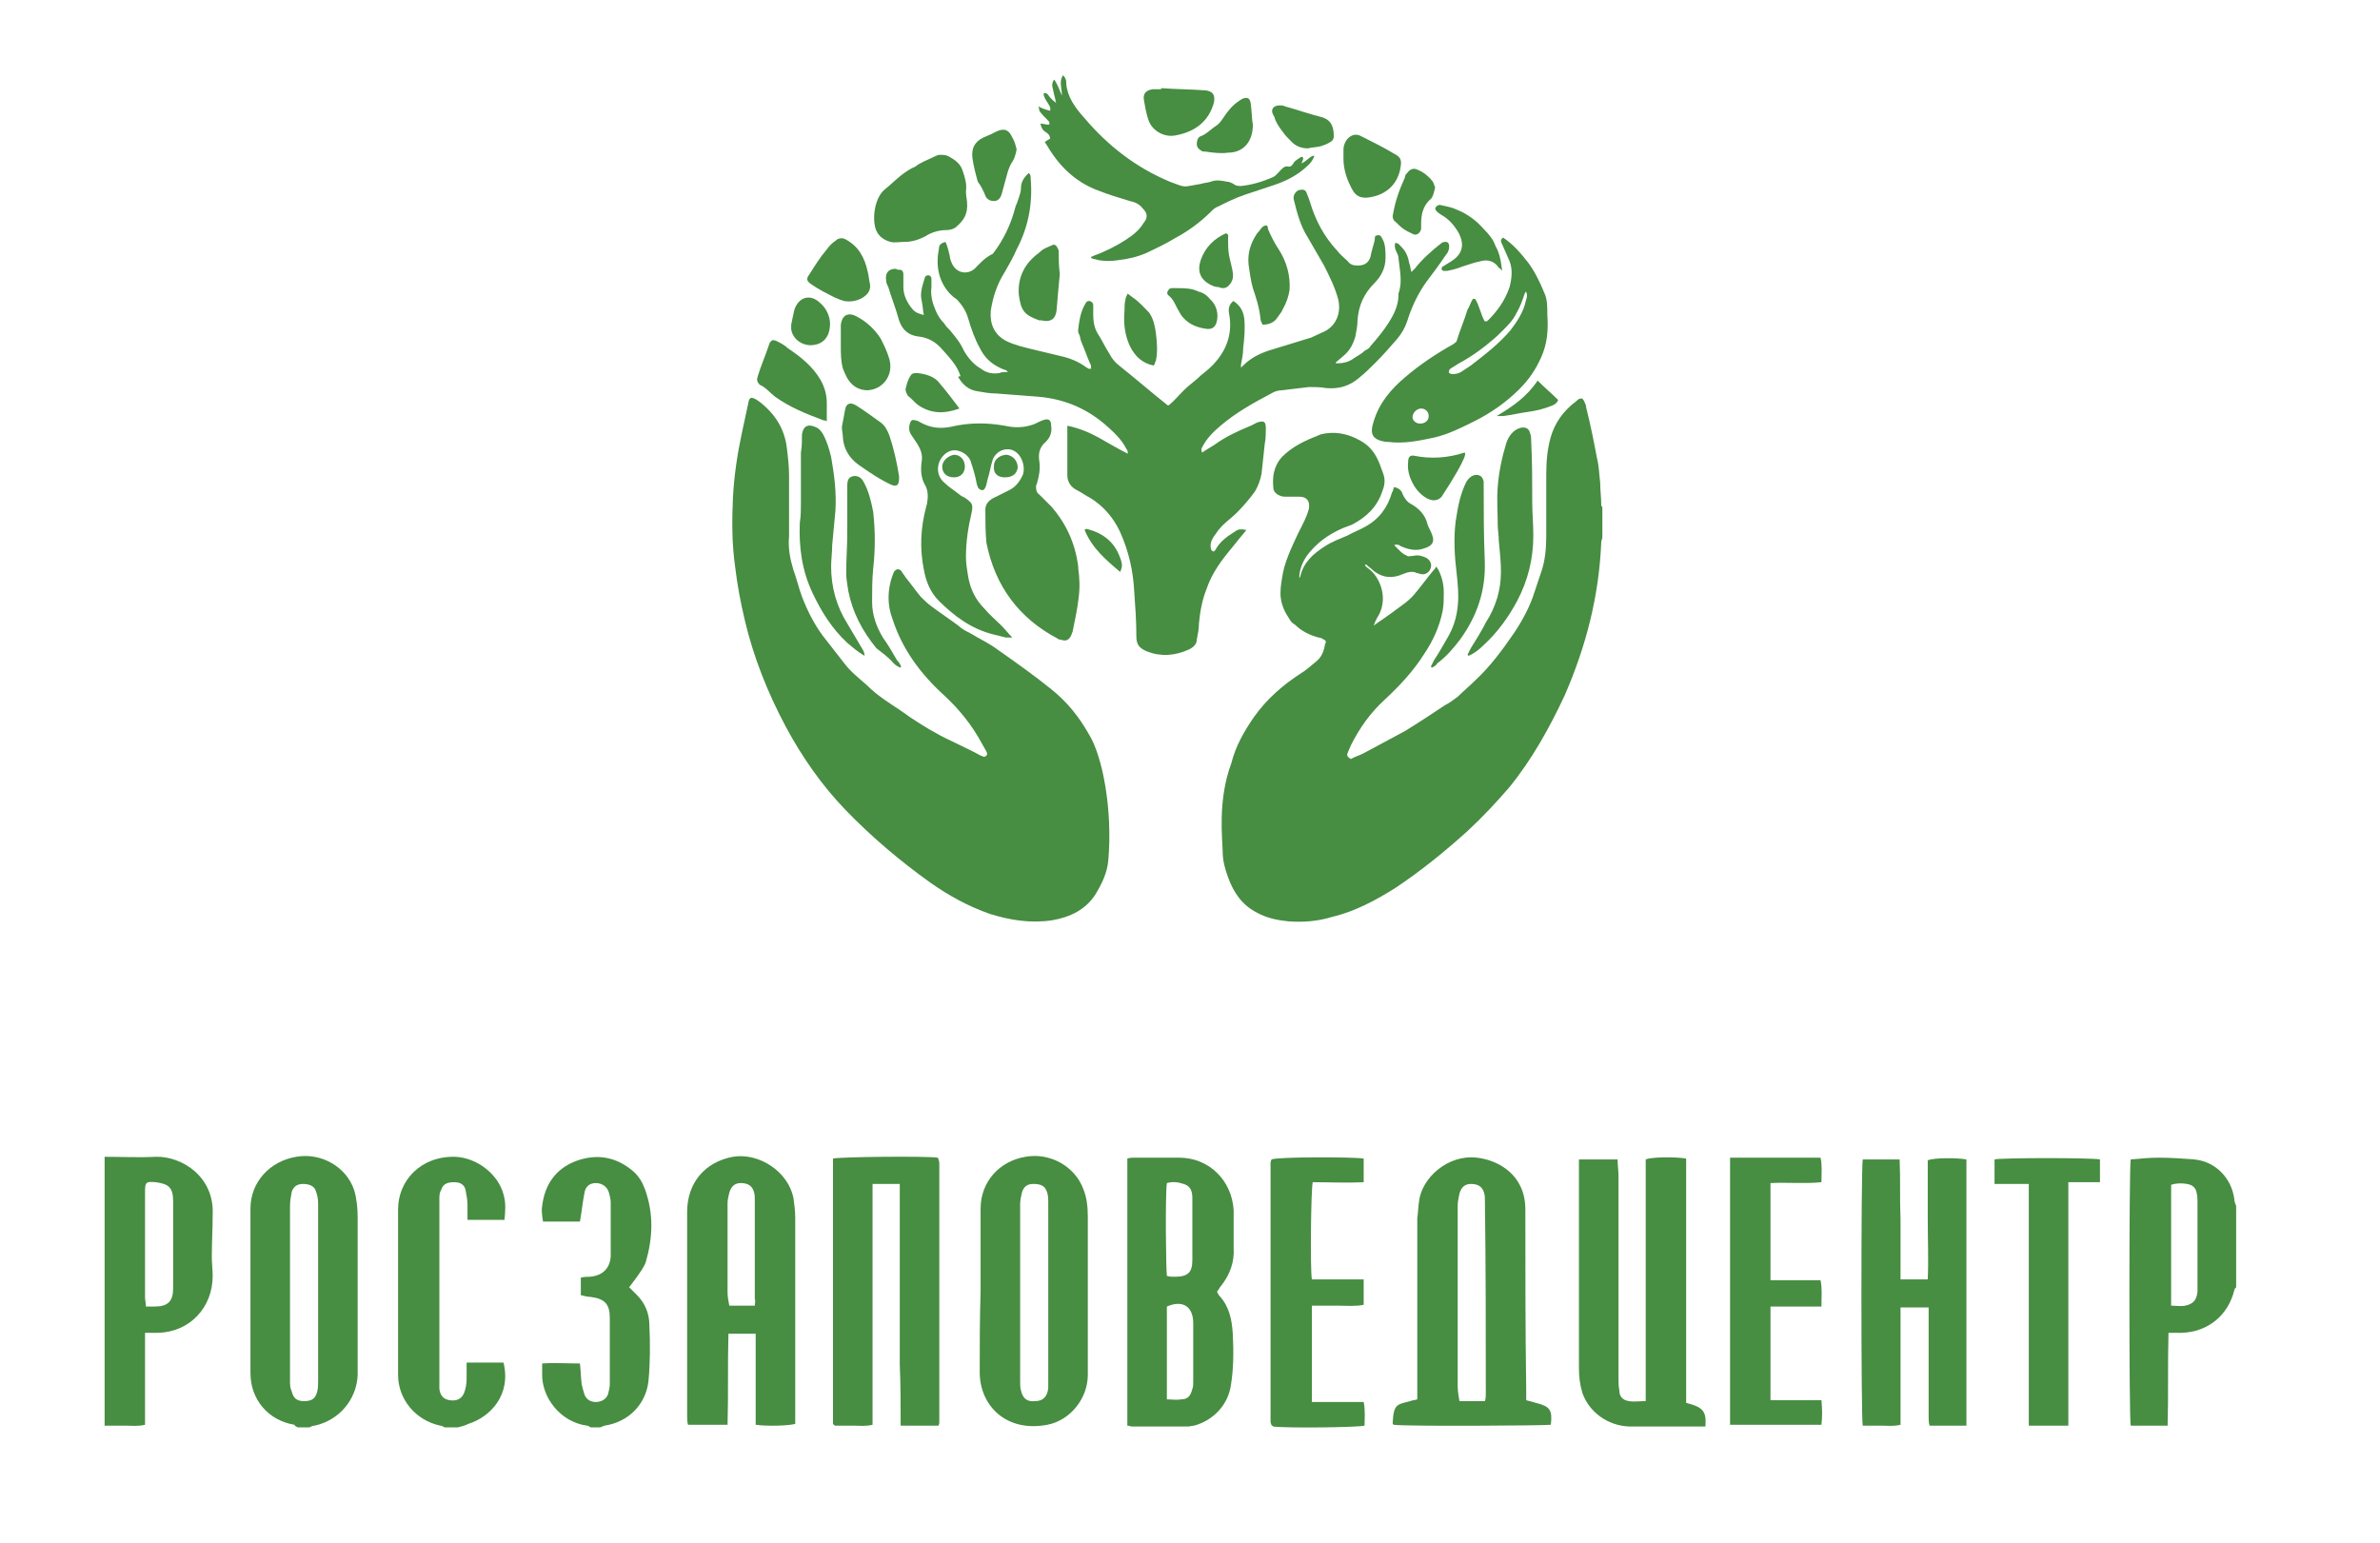 <?xml version="1.0" encoding="UTF-8"?> <svg xmlns="http://www.w3.org/2000/svg" width="182" height="118" viewBox="0 0 182 118" fill="none"> <path d="M100.674 50.567C100.262 50.896 99.932 51.224 99.519 51.471C98.117 52.376 96.88 53.444 95.89 54.842C95.148 55.911 94.488 57.062 94.158 58.378C93.085 61.256 93.498 64.298 93.498 65.12C93.498 65.778 93.663 66.436 93.91 67.093C94.323 68.245 94.983 69.231 96.137 69.807C96.88 70.218 97.705 70.382 98.529 70.465C99.602 70.547 100.757 70.465 101.829 70.136C103.561 69.725 105.128 68.902 106.696 67.916C108.675 66.6 110.49 65.12 112.222 63.558C113.377 62.489 114.449 61.338 115.439 60.187C117.171 58.049 118.491 55.664 119.646 53.198C121.296 49.416 122.285 45.551 122.45 41.44C122.45 41.358 122.533 41.193 122.533 41.111V38.809C122.533 38.727 122.45 38.727 122.45 38.645C122.45 38.069 122.368 37.493 122.368 36.918C122.285 36.26 122.285 35.684 122.12 35.027C121.873 33.711 121.626 32.478 121.296 31.162C121.296 30.998 121.213 30.833 121.131 30.669C121.048 30.505 120.966 30.422 120.801 30.505C120.718 30.505 120.636 30.587 120.553 30.669C119.563 31.409 118.904 32.313 118.574 33.465C118.326 34.369 118.244 35.273 118.244 36.26C118.244 37.822 118.244 39.385 118.244 40.947C118.244 41.933 118.161 42.92 117.831 43.825C117.666 44.318 117.501 44.811 117.336 45.304C117.006 46.373 116.429 47.442 115.769 48.429C114.862 49.745 113.954 50.978 112.8 52.047C112.387 52.458 111.892 52.869 111.48 53.28C111.15 53.527 110.82 53.773 110.49 53.938C109.5 54.596 108.51 55.253 107.438 55.911C106.366 56.487 105.293 57.062 104.221 57.638C103.891 57.802 103.561 57.885 103.314 58.049C102.984 57.885 102.984 57.72 103.066 57.556C103.149 57.391 103.231 57.145 103.314 56.98C103.974 55.664 104.798 54.513 105.871 53.527C107.026 52.458 108.098 51.307 108.923 49.991C109.583 49.005 110.078 47.936 110.325 46.702C110.407 46.209 110.407 45.798 110.407 45.304C110.407 44.647 110.243 44.071 109.995 43.578C109.913 43.496 109.913 43.413 109.83 43.331C109.748 43.496 109.665 43.578 109.583 43.66C109.17 44.153 108.758 44.729 108.345 45.222C108.098 45.551 107.768 45.88 107.438 46.127C106.778 46.62 106.118 47.113 105.376 47.607C105.293 47.689 105.128 47.771 105.046 47.853C105.128 47.607 105.211 47.442 105.293 47.278C105.953 46.291 105.871 45.058 105.211 44.071C105.046 43.825 104.798 43.578 104.551 43.413C104.469 43.331 104.469 43.331 104.386 43.249C104.386 43.249 104.386 43.167 104.469 43.167C104.633 43.331 104.881 43.496 105.046 43.66C105.788 44.236 106.531 44.236 107.273 43.907C107.685 43.742 108.015 43.66 108.345 43.825C108.428 43.825 108.593 43.907 108.675 43.907C109.005 43.989 109.335 43.742 109.418 43.413C109.5 43.084 109.335 42.838 109.088 42.673C108.758 42.509 108.428 42.427 108.098 42.509C107.933 42.509 107.685 42.591 107.603 42.509C107.191 42.344 106.943 42.016 106.613 41.687C106.861 41.605 107.026 41.687 107.108 41.769C107.685 42.016 108.263 42.18 108.923 41.933C109.5 41.769 109.748 41.44 109.5 40.864C109.418 40.618 109.253 40.371 109.17 40.124C109.005 39.385 108.51 38.891 107.933 38.562C107.603 38.398 107.438 38.151 107.273 37.822C107.191 37.493 106.943 37.329 106.613 37.247C106.531 37.411 106.531 37.576 106.448 37.658C106.118 38.809 105.458 39.713 104.386 40.289C103.974 40.536 103.479 40.7 103.066 40.947C102.489 41.193 101.829 41.44 101.334 41.769C100.427 42.344 99.684 43.002 99.437 44.071C99.437 44.153 99.354 44.153 99.354 44.236C99.354 43.578 99.602 43.002 99.932 42.509C100.674 41.522 101.582 40.864 102.736 40.371C102.984 40.289 103.149 40.207 103.396 40.124C104.469 39.549 105.293 38.809 105.706 37.576C105.871 37.164 105.953 36.753 105.788 36.26C105.623 35.849 105.541 35.52 105.376 35.191C105.046 34.451 104.551 33.958 103.891 33.629C102.984 33.136 101.994 32.971 101.004 33.218C99.767 33.711 98.859 34.122 98.035 34.944C97.375 35.684 97.292 36.507 97.375 37.329C97.375 37.576 97.622 37.822 97.87 37.904C98.035 37.987 98.2 37.987 98.365 37.987C98.695 37.987 99.024 37.987 99.354 37.987C99.932 37.987 100.179 38.316 100.097 38.891C99.932 39.549 99.602 40.124 99.272 40.782C98.777 41.851 98.2 43.002 98.035 44.236C97.952 44.729 97.87 45.304 97.952 45.798C98.035 46.373 98.282 46.867 98.612 47.36C98.695 47.525 98.859 47.689 99.024 47.771C99.519 48.264 100.179 48.593 100.839 48.758C101.004 48.758 101.087 48.84 101.252 48.922C101.417 49.005 101.417 49.087 101.334 49.251C101.252 49.745 101.087 50.238 100.674 50.567Z" fill="#478D42"></path> <path d="M57.204 30.916C57.039 31.656 56.874 32.478 56.709 33.218C56.379 34.78 56.132 36.425 56.049 38.069C55.967 39.796 55.967 41.605 56.214 43.331C56.379 44.729 56.627 46.044 56.957 47.442C57.617 50.238 58.689 52.951 60.091 55.582C61.328 57.885 62.813 60.022 64.628 61.913C66.608 63.969 68.835 65.86 71.144 67.504C72.546 68.491 74.031 69.313 75.681 69.889C77.248 70.382 78.815 70.629 80.465 70.382C81.867 70.136 83.022 69.56 83.765 68.409C84.26 67.587 84.672 66.764 84.754 65.778C85.084 61.996 84.342 57.885 83.27 56.158C82.527 54.842 81.62 53.691 80.383 52.705C79.063 51.636 77.661 50.649 76.258 49.662C75.599 49.169 74.856 48.84 74.196 48.429C73.866 48.264 73.536 48.1 73.289 47.853C72.629 47.36 71.887 46.867 71.227 46.373C70.897 46.127 70.649 45.88 70.402 45.633C69.989 45.14 69.659 44.647 69.247 44.153C69.165 43.989 69 43.825 68.917 43.66C68.752 43.496 68.587 43.496 68.422 43.66C68.34 43.742 68.34 43.825 68.257 43.989C67.845 45.14 67.845 46.291 68.257 47.36C69 49.662 70.402 51.553 72.217 53.198C73.371 54.267 74.361 55.5 75.104 56.898C75.186 57.062 75.351 57.309 75.433 57.473C75.516 57.638 75.516 57.802 75.269 57.885C75.186 57.885 75.104 57.802 75.021 57.802C74.279 57.391 73.536 57.062 72.712 56.651C71.639 56.158 70.567 55.5 69.577 54.842C68.587 54.102 67.515 53.527 66.608 52.705C65.948 52.047 65.205 51.553 64.628 50.813C64.05 50.073 63.473 49.333 62.896 48.593C62.236 47.689 61.741 46.702 61.328 45.633C61.081 44.976 60.916 44.236 60.669 43.578C60.421 42.756 60.256 41.933 60.339 41.029C60.339 39.467 60.339 37.904 60.339 36.342C60.339 35.684 60.256 34.944 60.174 34.287C60.009 32.807 59.266 31.656 58.111 30.751C57.452 30.258 57.287 30.34 57.204 30.916Z" fill="#478D42"></path> <path d="M72.794 20.145C72.712 19.98 72.629 19.733 72.629 19.569C72.547 19.24 72.464 18.829 72.299 18.5C72.052 18.582 71.804 18.665 71.804 18.993C71.557 20.227 71.722 21.46 72.629 22.447C72.794 22.611 72.959 22.776 73.124 22.858C73.537 23.269 73.867 23.762 74.031 24.338C74.279 25.16 74.526 25.9 74.939 26.64C75.186 27.133 75.516 27.544 76.011 27.873C76.259 28.038 76.588 28.202 76.836 28.285C76.918 28.285 77.001 28.367 77.083 28.449C76.836 28.449 76.588 28.449 76.424 28.531C75.929 28.613 75.434 28.531 75.021 28.202C74.444 27.873 74.031 27.38 73.701 26.805C73.454 26.229 73.042 25.736 72.629 25.242C72.464 25.078 72.299 24.913 72.217 24.749C71.969 24.502 71.722 24.173 71.557 23.762C71.309 23.187 71.144 22.611 71.227 21.953C71.227 21.707 71.227 21.542 71.227 21.296C71.227 21.131 71.062 21.049 70.98 21.049C70.897 21.049 70.732 21.131 70.732 21.213C70.567 21.789 70.32 22.364 70.485 23.022C70.567 23.351 70.567 23.762 70.65 24.091C70.32 24.009 69.99 23.927 69.742 23.598C69.33 23.105 69.082 22.529 69.082 21.953C69.082 21.625 69.082 21.296 69.082 20.967C69.082 20.802 69 20.638 68.835 20.638C68.752 20.638 68.587 20.638 68.505 20.556C67.927 20.556 67.68 20.884 67.763 21.46C67.763 21.625 67.845 21.789 67.927 21.953C68.175 22.776 68.505 23.598 68.752 24.502C69 25.242 69.495 25.653 70.237 25.736C70.98 25.818 71.557 26.147 72.052 26.722C72.629 27.38 73.207 27.956 73.454 28.778C73.289 28.778 73.289 28.778 73.289 28.86C73.619 29.436 74.114 29.847 74.774 29.929C75.269 30.011 75.681 30.093 76.176 30.093C77.248 30.176 78.321 30.258 79.393 30.34C81.29 30.505 82.94 31.162 84.425 32.396C85.085 32.971 85.745 33.547 86.157 34.369C86.239 34.451 86.239 34.533 86.239 34.698C85.415 34.287 84.755 33.876 84.012 33.465C83.27 33.053 82.445 32.724 81.62 32.56C81.62 32.724 81.62 32.889 81.62 33.053C81.62 34.04 81.62 35.027 81.62 36.013C81.62 36.096 81.62 36.26 81.62 36.342C81.62 36.836 81.868 37.247 82.362 37.493C82.692 37.658 83.022 37.904 83.352 38.069C84.425 38.727 85.167 39.631 85.662 40.7C86.322 42.18 86.652 43.66 86.734 45.222C86.817 46.373 86.899 47.525 86.899 48.676C86.899 49.333 87.147 49.58 87.724 49.827C88.796 50.238 89.869 50.156 90.941 49.662C91.271 49.498 91.519 49.251 91.519 48.922C91.601 48.511 91.683 48.1 91.683 47.689C91.766 46.785 91.931 45.88 92.261 45.058C92.673 43.825 93.416 42.838 94.24 41.851C94.57 41.44 94.9 41.029 95.313 40.536C94.9 40.453 94.735 40.453 94.488 40.618C93.828 41.029 93.251 41.44 92.921 42.098C92.921 42.098 92.838 42.098 92.838 42.18C92.673 42.18 92.591 42.016 92.591 41.933C92.508 41.44 92.756 41.111 93.003 40.782C93.416 40.124 94.076 39.713 94.57 39.22C95.065 38.727 95.56 38.151 95.973 37.576C96.22 37.164 96.385 36.671 96.468 36.26C96.55 35.52 96.633 34.78 96.715 33.958C96.798 33.547 96.798 33.136 96.798 32.724C96.798 32.231 96.633 32.149 96.138 32.313C95.973 32.396 95.808 32.478 95.643 32.56C94.653 32.971 93.746 33.382 92.838 34.04C92.591 34.205 92.261 34.369 91.931 34.616C91.848 34.369 91.848 34.369 91.931 34.205C92.261 33.547 92.756 33.053 93.333 32.56C94.488 31.573 95.808 30.833 97.21 30.093C97.457 29.929 97.787 29.847 98.035 29.847C98.695 29.765 99.355 29.682 100.097 29.6C100.509 29.6 101.004 29.6 101.417 29.682C102.407 29.765 103.231 29.518 103.974 28.86C104.386 28.531 104.799 28.12 105.211 27.709C105.789 27.133 106.283 26.558 106.861 25.9C107.191 25.489 107.438 25.078 107.603 24.584C107.933 23.516 108.428 22.447 109.088 21.542C109.583 20.884 110.078 20.227 110.573 19.487C110.738 19.322 110.82 19.076 110.82 18.829C110.82 18.665 110.738 18.5 110.573 18.5C110.49 18.5 110.325 18.5 110.243 18.582C109.5 19.158 108.758 19.816 108.181 20.556C108.098 20.638 108.016 20.72 107.933 20.802C107.851 20.556 107.851 20.309 107.768 20.145C107.686 19.651 107.521 19.24 107.191 18.911C107.026 18.747 106.943 18.582 106.696 18.582C106.613 18.829 106.696 19.076 106.778 19.24C106.861 19.404 106.943 19.569 106.943 19.733C107.026 20.638 107.273 21.542 106.943 22.447C106.943 22.447 106.943 22.447 106.943 22.529C106.943 23.351 106.613 24.009 106.201 24.667C105.789 25.325 105.294 25.9 104.799 26.476C104.716 26.64 104.551 26.722 104.386 26.805C104.139 27.051 103.809 27.216 103.561 27.38C103.149 27.709 102.654 27.791 102.159 27.791V27.709L102.737 27.216C103.231 26.805 103.479 26.311 103.644 25.736C103.726 25.325 103.809 24.913 103.809 24.502C103.891 23.351 104.304 22.447 105.129 21.625C105.624 21.131 105.953 20.473 105.953 19.733C105.953 19.24 105.953 18.665 105.706 18.253C105.624 18.089 105.541 17.924 105.294 18.007C105.129 18.007 105.129 18.171 105.129 18.336C105.046 18.747 104.881 19.158 104.799 19.651C104.634 20.145 104.304 20.309 103.809 20.309C103.479 20.309 103.231 20.227 103.066 19.98C102.819 19.733 102.489 19.487 102.242 19.158C101.252 18.089 100.592 16.856 100.179 15.458C100.097 15.211 100.015 14.964 99.932 14.8C99.85 14.471 99.602 14.471 99.272 14.553C99.025 14.718 98.86 14.964 98.942 15.293C99.19 16.28 99.437 17.267 100.015 18.171C100.427 18.911 100.839 19.569 101.252 20.309C101.664 21.131 102.077 21.953 102.324 22.858C102.572 23.845 102.242 24.831 101.334 25.325C101.004 25.489 100.592 25.653 100.262 25.818C99.19 26.147 98.117 26.476 97.045 26.805C96.303 27.051 95.643 27.38 95.065 27.956C94.983 28.038 94.983 28.038 94.9 28.12C94.9 28.038 94.9 27.956 94.9 27.873C94.983 27.462 95.065 27.051 95.065 26.64C95.148 25.9 95.23 25.16 95.148 24.338C95.065 23.762 94.818 23.351 94.323 23.022C93.993 23.269 93.911 23.598 93.993 24.009C94.24 25.325 93.911 26.558 93.003 27.627C92.673 28.038 92.261 28.367 91.848 28.696C91.436 29.107 90.941 29.436 90.529 29.847C90.116 30.258 89.786 30.669 89.374 30.998C89.291 30.998 89.291 30.998 89.291 30.998C88.054 30.011 86.817 28.942 85.579 27.956C85.249 27.709 85.002 27.38 84.837 27.051C84.507 26.558 84.26 25.982 83.93 25.489C83.682 25.078 83.6 24.584 83.6 24.091C83.6 23.845 83.6 23.598 83.6 23.351C83.6 23.187 83.517 23.105 83.352 23.022C83.187 23.022 83.105 23.022 83.022 23.187C82.61 23.845 82.528 24.584 82.445 25.242C82.445 25.325 82.445 25.489 82.528 25.571C82.61 25.736 82.61 25.982 82.692 26.147C82.94 26.722 83.105 27.216 83.352 27.791C83.435 27.873 83.435 28.038 83.435 28.202C83.352 28.202 83.352 28.202 83.27 28.202C83.187 28.202 83.187 28.12 83.105 28.12C82.445 27.627 81.785 27.38 81.043 27.216C80.383 27.051 79.641 26.887 78.981 26.722C78.321 26.558 77.578 26.393 76.918 26.064C76.011 25.571 75.681 24.749 75.764 23.762C75.929 22.693 76.259 21.707 76.836 20.802C77.166 20.227 77.496 19.651 77.743 19.076C78.651 17.349 78.981 15.54 78.816 13.649C78.816 13.485 78.816 13.32 78.651 13.238C78.321 13.567 78.073 13.896 78.073 14.389C78.073 14.636 77.991 14.882 77.908 15.129C77.826 15.376 77.743 15.622 77.661 15.787C77.331 17.102 76.754 18.336 75.929 19.404C75.269 19.733 74.939 20.145 74.526 20.556C73.949 21.049 73.124 20.884 72.794 20.145Z" fill="#478D42"></path> <path d="M75.351 38.973C75.351 39.796 75.351 40.7 75.434 41.522C76.094 44.811 77.908 47.278 80.878 48.84C80.96 48.922 81.043 48.922 81.125 48.922C81.538 49.087 81.785 48.922 81.95 48.511C81.95 48.429 82.032 48.347 82.032 48.264C82.115 47.853 82.198 47.442 82.28 47.031C82.445 46.127 82.61 45.14 82.527 44.236C82.527 43.907 82.445 43.578 82.445 43.249C82.198 41.522 81.538 40.042 80.383 38.727C80.053 38.398 79.723 38.069 79.475 37.822C79.228 37.658 79.228 37.411 79.228 37.164C79.228 37.082 79.311 37 79.311 36.918C79.475 36.342 79.558 35.849 79.475 35.273C79.393 34.698 79.475 34.205 79.97 33.793C80.3 33.465 80.465 33.053 80.383 32.56C80.383 32.067 80.135 31.985 79.723 32.149C79.475 32.231 79.228 32.396 78.981 32.478C78.238 32.724 77.578 32.724 76.836 32.56C75.434 32.313 74.114 32.313 72.712 32.642C71.887 32.807 71.144 32.724 70.402 32.313C70.237 32.231 70.154 32.149 69.99 32.149C69.742 32.067 69.66 32.149 69.577 32.396C69.495 32.642 69.495 32.971 69.66 33.218C69.825 33.465 69.99 33.711 70.154 33.958C70.402 34.369 70.567 34.78 70.484 35.273C70.402 35.849 70.402 36.507 70.732 37.082C70.979 37.493 70.979 37.987 70.897 38.48C70.897 38.562 70.814 38.727 70.814 38.809C70.402 40.371 70.32 41.933 70.649 43.578C70.814 44.482 71.144 45.304 71.804 45.962C72.959 47.113 74.279 48.1 75.928 48.511C76.258 48.593 76.588 48.676 76.918 48.758C77.083 48.758 77.166 48.758 77.413 48.758C77.083 48.429 76.836 48.1 76.588 47.853C76.176 47.442 75.681 47.031 75.269 46.538C74.609 45.88 74.196 45.058 74.031 44.071C73.949 43.578 73.866 43.084 73.866 42.591C73.866 41.44 74.031 40.371 74.279 39.302C74.444 38.562 74.361 38.48 73.784 38.069C73.619 37.987 73.454 37.904 73.371 37.822C72.959 37.493 72.547 37.247 72.217 36.918C71.639 36.425 71.557 35.602 72.052 34.944C72.382 34.533 72.877 34.287 73.454 34.533C73.866 34.698 74.196 35.027 74.279 35.438C74.444 35.931 74.609 36.507 74.691 37C74.774 37.247 74.774 37.411 75.104 37.493C75.351 37.493 75.434 37.082 75.516 36.671C75.681 36.178 75.764 35.602 75.928 35.109C76.258 34.369 77.166 34.122 77.743 34.616C78.156 34.944 78.403 35.684 78.238 36.26C77.991 36.836 77.661 37.247 77.166 37.493C76.836 37.658 76.506 37.822 76.176 37.987C75.599 38.233 75.351 38.562 75.351 38.973Z" fill="#478D42"></path> <path d="M118.079 22.364C117.749 21.542 117.336 20.72 116.841 20.062C116.264 19.322 115.687 18.665 114.944 18.171C114.697 18.336 114.779 18.5 114.862 18.665C115.027 19.076 115.274 19.569 115.439 19.98C115.687 20.638 115.604 21.296 115.439 21.953C115.109 22.94 114.532 23.762 113.789 24.502C113.707 24.584 113.625 24.584 113.542 24.584C113.212 24.009 113.13 23.351 112.8 22.858H112.635C112.47 23.105 112.387 23.433 112.222 23.68C111.975 24.502 111.645 25.242 111.397 26.064C111.397 26.147 111.232 26.229 111.15 26.311C109.83 27.051 108.593 27.873 107.438 28.86C106.366 29.765 105.458 30.833 105.046 32.231C104.716 33.218 104.963 33.629 105.953 33.793C106.036 33.793 106.036 33.793 106.118 33.793C107.356 33.958 108.51 33.711 109.665 33.465C110.738 33.218 111.727 32.724 112.717 32.231C114.037 31.573 115.192 30.751 116.182 29.765C116.924 29.024 117.419 28.285 117.831 27.38C118.326 26.311 118.409 25.242 118.326 24.091C118.326 23.433 118.326 22.858 118.079 22.364ZM108.593 32.396C108.263 32.396 108.015 32.149 108.015 31.902C108.015 31.573 108.345 31.244 108.675 31.244C109.005 31.244 109.253 31.491 109.253 31.82C109.253 32.149 109.005 32.396 108.593 32.396ZM116.676 23.022C116.512 23.845 116.017 24.584 115.522 25.242C114.614 26.311 113.542 27.133 112.47 27.956C112.222 28.12 111.975 28.285 111.727 28.449C111.315 28.696 110.49 28.696 110.902 28.202C111.15 28.038 111.315 27.956 111.562 27.791C112.635 27.216 113.625 26.476 114.532 25.653C115.109 25.078 115.687 24.584 116.017 23.845C116.264 23.433 116.429 22.94 116.594 22.447C116.594 22.447 116.676 22.364 116.676 22.282C116.841 22.529 116.759 22.776 116.676 23.022Z" fill="#478D42"></path> <path d="M79.393 8.14C79.476 8.305 79.476 8.387 79.476 8.469C79.641 8.716 79.888 8.962 80.135 9.209C80.218 9.291 80.3 9.373 80.218 9.538C79.971 9.538 79.805 9.456 79.558 9.456C79.641 9.784 79.723 9.949 79.971 10.113C80.135 10.196 80.3 10.36 80.3 10.607C80.135 10.689 80.053 10.771 79.888 10.853C79.971 10.936 79.971 11.018 80.053 11.1C80.96 12.662 82.198 13.896 83.93 14.553C84.755 14.882 85.579 15.129 86.404 15.376C86.817 15.458 87.147 15.622 87.394 15.951C87.724 16.28 87.807 16.609 87.477 17.02C87.229 17.431 86.899 17.76 86.569 18.007C85.909 18.5 85.167 18.911 84.425 19.24C84.095 19.404 83.765 19.487 83.435 19.651V19.733C83.6 19.816 83.765 19.816 84.012 19.898C84.507 19.98 85.002 19.98 85.497 19.898C86.239 19.816 86.982 19.651 87.724 19.322C88.384 18.993 89.126 18.665 89.786 18.253C90.859 17.678 91.766 17.02 92.591 16.198C92.756 16.033 92.921 15.869 93.168 15.787C93.828 15.458 94.488 15.129 95.23 14.882C95.973 14.636 96.715 14.389 97.457 14.142C98.447 13.813 99.355 13.32 100.097 12.58C100.262 12.416 100.427 12.169 100.509 11.922C100.262 11.84 99.932 12.333 99.52 12.498C99.685 12.169 99.685 12.087 99.602 12.005C99.52 11.922 99.025 12.333 99.025 12.333C98.942 12.416 98.86 12.58 98.777 12.662C98.695 12.745 98.612 12.745 98.53 12.745C98.282 12.662 98.117 12.827 97.952 12.991C97.705 13.238 97.54 13.485 97.293 13.567C96.55 13.896 95.725 14.142 94.9 14.225C94.735 14.225 94.488 14.225 94.323 14.06C94.158 13.978 93.993 13.896 93.828 13.896C93.416 13.813 93.003 13.731 92.591 13.896C92.343 13.978 92.096 13.978 91.848 14.06C90.364 14.307 90.776 14.389 89.456 13.896C86.899 12.827 84.755 11.182 82.94 9.044C82.198 8.222 81.62 7.4 81.538 6.413C81.538 6.249 81.538 6.085 81.455 6.002C81.455 5.92 81.373 5.838 81.29 5.756C80.96 6.249 81.208 6.742 81.208 7.318C81.043 6.907 80.878 6.496 80.63 6.085C80.465 6.249 80.465 6.413 80.465 6.578C80.548 6.989 80.63 7.318 80.713 7.647C80.713 7.729 80.713 7.811 80.795 7.893C80.548 7.729 80.3 7.482 80.135 7.236C80.053 7.153 79.971 7.071 79.805 7.153C79.805 7.4 79.971 7.647 80.135 7.893C80.218 8.058 80.383 8.222 80.3 8.469C79.971 8.387 79.723 8.305 79.393 8.14Z" fill="#478D42"></path> <path d="M73.619 13.073C73.454 12.498 72.959 12.169 72.464 11.922C72.299 11.84 72.052 11.84 71.887 11.84C71.722 11.84 71.557 11.922 71.392 12.005C70.897 12.251 70.402 12.416 69.99 12.745C69.577 12.909 69.247 13.156 68.917 13.402C68.505 13.731 68.092 14.142 67.68 14.471C66.938 15.047 66.69 16.527 66.938 17.431C67.103 18.007 67.515 18.336 68.092 18.5C68.422 18.582 68.752 18.5 69.165 18.5C69.742 18.5 70.237 18.336 70.732 18.089C71.227 17.76 71.804 17.596 72.382 17.596C72.629 17.596 72.959 17.513 73.124 17.349C73.701 16.856 74.031 16.362 73.949 15.458C73.949 15.293 73.866 14.964 73.866 14.636C73.949 14.06 73.784 13.567 73.619 13.073Z" fill="#478D42"></path> <path d="M63.886 39.056C63.968 37.658 63.803 36.342 63.556 34.944C63.391 34.287 63.226 33.711 62.896 33.136C62.731 32.889 62.566 32.724 62.318 32.642C61.741 32.396 61.411 32.642 61.328 33.218C61.328 33.711 61.328 34.122 61.246 34.616C61.246 35.931 61.246 37.164 61.246 38.48C61.246 38.973 61.246 39.467 61.163 39.96C61.081 41.851 61.328 43.66 62.153 45.387C62.813 46.785 63.638 48.1 64.793 49.169C65.205 49.498 65.535 49.827 66.113 50.156C66.113 49.827 65.948 49.662 65.865 49.498C65.535 48.922 65.123 48.264 64.793 47.689C63.968 46.373 63.556 44.893 63.556 43.331C63.556 42.756 63.638 42.262 63.638 41.687C63.721 40.864 63.803 39.96 63.886 39.056Z" fill="#478D42"></path> <path d="M112.47 49.58C112.387 49.745 112.305 49.909 112.222 50.073L112.305 50.156C112.717 49.991 113.13 49.662 113.459 49.333C114.532 48.347 115.357 47.196 116.017 45.962C116.841 44.4 117.254 42.756 117.254 40.947C117.254 40.124 117.171 39.22 117.171 38.398C117.171 36.836 117.171 35.273 117.089 33.711C117.089 33.547 117.089 33.3 117.006 33.136C116.924 32.724 116.594 32.642 116.264 32.724C115.687 32.889 115.357 33.382 115.192 33.876C114.862 34.944 114.614 36.096 114.532 37.247C114.449 38.233 114.532 39.138 114.532 40.124C114.532 40.536 114.614 40.947 114.614 41.358C114.697 42.18 114.779 43.002 114.779 43.742C114.779 45.14 114.367 46.456 113.624 47.607C113.294 48.264 112.882 48.922 112.47 49.58Z" fill="#478D42"></path> <path d="M68.339 50.731C68.504 50.896 68.669 50.978 68.834 51.06L68.917 50.978C68.834 50.813 68.752 50.649 68.587 50.484C68.257 49.909 67.927 49.333 67.514 48.758C67.02 47.936 66.69 47.031 66.69 46.044C66.69 45.222 66.69 44.318 66.772 43.496C66.937 42.016 66.937 40.618 66.772 39.138C66.607 38.316 66.442 37.576 66.03 36.836C65.865 36.507 65.535 36.342 65.205 36.425C64.875 36.507 64.792 36.753 64.792 37.164C64.792 37.493 64.792 37.74 64.792 38.069C64.792 38.973 64.792 39.796 64.792 40.7C64.792 41.769 64.71 42.756 64.71 43.825C64.71 44.236 64.792 44.729 64.875 45.222C65.205 46.867 65.947 48.264 67.02 49.58C67.432 49.909 67.927 50.238 68.339 50.731Z" fill="#478D42"></path> <path d="M113.459 37.082C113.459 37 113.459 36.918 113.459 36.836C113.377 36.425 113.129 36.26 112.717 36.342C112.469 36.425 112.304 36.589 112.14 36.836C111.645 37.822 111.48 38.809 111.315 39.878C111.15 41.193 111.232 42.591 111.397 43.907C111.48 44.729 111.562 45.469 111.48 46.291C111.397 47.196 111.15 48.018 110.655 48.84C110.325 49.416 109.995 49.991 109.665 50.485C109.582 50.649 109.5 50.813 109.417 50.978L109.5 51.06C109.665 50.978 109.83 50.896 109.912 50.731C110.572 50.238 111.15 49.58 111.645 48.922C112.964 47.113 113.624 45.14 113.542 42.92C113.459 40.947 113.459 39.056 113.459 37.082Z" fill="#478D42"></path> <path d="M59.349 26.065C59.101 25.982 59.019 25.982 58.854 26.229C58.854 26.311 58.771 26.393 58.771 26.476C58.524 27.216 58.194 27.956 57.946 28.778C57.864 29.025 57.864 29.189 58.111 29.436C58.524 29.6 58.854 30.011 59.266 30.34C60.421 31.162 61.658 31.656 62.978 32.149C63.06 32.149 63.143 32.149 63.225 32.231C63.225 31.985 63.225 31.902 63.225 31.738C63.225 31.409 63.225 31.162 63.225 30.833C63.225 30.176 63.06 29.6 62.73 29.025C62.153 28.038 61.246 27.298 60.256 26.64C60.008 26.393 59.678 26.229 59.349 26.065Z" fill="#478D42"></path> <path d="M65.453 24.174C64.793 23.845 64.38 24.174 64.298 24.831C64.298 24.913 64.298 24.996 64.298 25.078V26.065C64.298 26.229 64.298 26.311 64.298 26.476C64.298 27.051 64.298 27.627 64.463 28.202C64.628 28.613 64.793 29.025 65.123 29.354C65.453 29.682 65.865 29.847 66.36 29.847C67.597 29.765 68.34 28.613 68.01 27.462C67.845 26.887 67.597 26.393 67.35 25.9C66.937 25.242 66.278 24.585 65.453 24.174Z" fill="#478D42"></path> <path d="M68.752 36.589C68.752 36.507 68.752 36.507 68.752 36.425C68.587 35.356 68.34 34.287 68.01 33.3C67.845 32.889 67.68 32.56 67.35 32.313C66.772 31.902 66.113 31.409 65.453 30.998C65.04 30.751 64.71 30.833 64.628 31.327C64.545 31.738 64.463 32.231 64.38 32.642C64.38 32.971 64.463 33.218 64.463 33.547C64.545 34.369 64.958 35.027 65.618 35.52C66.442 36.096 67.267 36.671 68.175 37.082C68.587 37.247 68.752 37.082 68.752 36.589Z" fill="#478D42"></path> <path d="M96.55 17.349C96.385 17.513 96.302 17.678 96.137 17.842C95.642 18.582 95.395 19.322 95.478 20.227C95.56 20.802 95.642 21.46 95.808 22.036C96.055 22.776 96.302 23.516 96.385 24.338C96.385 24.502 96.467 24.667 96.55 24.831C97.045 24.831 97.457 24.667 97.705 24.256C97.87 24.009 98.035 23.845 98.117 23.598C98.365 23.187 98.529 22.693 98.612 22.2C98.695 21.049 98.365 19.98 97.787 19.076C97.457 18.582 97.21 18.089 96.962 17.513C96.962 17.184 96.797 17.184 96.55 17.349Z" fill="#478D42"></path> <path d="M103.231 14.142C103.561 14.882 103.891 15.293 104.963 15.047C106.118 14.8 106.943 13.978 107.108 12.745C107.191 12.251 107.108 12.005 106.613 11.758C105.788 11.265 104.963 10.853 104.139 10.442C103.726 10.196 103.314 10.278 102.984 10.689C102.819 10.936 102.736 11.182 102.736 11.429C102.736 11.676 102.736 11.922 102.736 12.169C102.736 12.745 102.901 13.485 103.231 14.142Z" fill="#478D42"></path> <path d="M92.178 6.907H92.095C91.023 6.825 89.868 6.825 88.796 6.742C88.796 6.742 88.796 6.742 88.796 6.825C88.548 6.825 88.383 6.825 88.136 6.825C87.641 6.907 87.394 7.153 87.476 7.647C87.559 8.14 87.641 8.633 87.806 9.127C88.053 9.949 88.961 10.524 89.868 10.36C91.27 10.113 92.425 9.373 92.838 7.811C92.92 7.236 92.755 6.989 92.178 6.907Z" fill="#478D42"></path> <path d="M64.71 18.336C64.463 18.171 64.133 18.171 63.886 18.418C63.638 18.582 63.391 18.829 63.226 19.076C62.731 19.651 62.318 20.309 61.906 20.967C61.658 21.296 61.658 21.46 61.988 21.707C62.566 22.118 63.226 22.447 63.886 22.776C64.05 22.858 64.298 22.94 64.545 23.022C65.04 23.105 65.535 23.022 65.948 22.776C66.36 22.529 66.608 22.2 66.525 21.707C66.443 21.378 66.443 21.131 66.36 20.802C66.113 19.651 65.618 18.829 64.71 18.336Z" fill="#478D42"></path> <path d="M77.908 22.529C78.073 23.762 78.321 24.091 79.475 24.502C79.558 24.502 79.558 24.502 79.641 24.502C80.3 24.667 80.713 24.42 80.795 23.762C80.878 22.776 80.96 21.789 81.043 20.967C80.96 20.309 80.96 19.733 80.96 19.24C80.96 19.076 80.878 18.993 80.795 18.829C80.713 18.747 80.63 18.665 80.465 18.747C80.135 18.911 79.805 18.993 79.558 19.24C79.393 19.404 79.228 19.487 79.063 19.651C78.238 20.391 77.826 21.378 77.908 22.529Z" fill="#478D42"></path> <path d="M75.351 14.964C75.433 15.211 75.681 15.376 76.011 15.376C76.341 15.376 76.506 15.129 76.588 14.882C76.753 14.307 76.918 13.649 77.083 13.073C77.165 12.827 77.248 12.662 77.331 12.498C77.578 12.169 77.66 11.84 77.743 11.429C77.66 11.1 77.578 10.771 77.413 10.524C77.165 9.949 76.836 9.784 76.258 10.031C75.928 10.196 75.598 10.36 75.186 10.524C74.526 10.853 74.278 11.347 74.361 12.087C74.444 12.662 74.609 13.32 74.773 13.896C75.021 14.225 75.186 14.553 75.351 14.964Z" fill="#478D42"></path> <path d="M113.459 17.513C112.882 16.856 112.222 16.362 111.397 16.033C111.067 15.869 110.655 15.787 110.242 15.704C110.078 15.622 109.83 15.704 109.748 15.951C109.83 16.198 109.995 16.28 110.242 16.445C110.82 16.773 111.232 17.267 111.562 17.842C111.975 18.665 111.892 19.404 110.985 19.98C110.737 20.145 110.572 20.227 110.325 20.391C110.242 20.391 110.242 20.556 110.242 20.556C110.242 20.638 110.325 20.72 110.407 20.72C110.49 20.72 110.572 20.72 110.655 20.72C111.067 20.638 111.397 20.556 111.81 20.391C112.305 20.227 112.8 20.062 113.212 19.98C113.789 19.816 114.284 19.98 114.614 20.473C114.697 20.556 114.779 20.556 114.862 20.72C114.862 20.473 114.779 20.227 114.779 20.062C114.697 19.651 114.614 19.24 114.367 18.829C114.202 18.336 113.872 17.924 113.459 17.513Z" fill="#478D42"></path> <path d="M91.518 11.018C91.518 11.264 91.683 11.429 91.848 11.511C91.93 11.593 92.013 11.593 92.178 11.593C92.755 11.676 93.333 11.758 93.91 11.676C95.065 11.676 95.807 10.853 95.807 9.538C95.725 9.127 95.725 8.469 95.642 7.893C95.56 7.482 95.395 7.4 94.983 7.565C94.9 7.647 94.817 7.647 94.735 7.729C94.24 8.058 93.91 8.469 93.58 8.962C93.415 9.209 93.25 9.456 93.003 9.62C92.59 9.867 92.26 10.278 91.766 10.442C91.601 10.524 91.518 10.771 91.518 11.018Z" fill="#478D42"></path> <path d="M109.747 14.307C109.665 14.225 109.665 13.978 109.5 13.813C109.252 13.485 108.84 13.156 108.428 12.991C108.098 12.827 107.85 12.909 107.603 13.238C107.52 13.32 107.438 13.402 107.438 13.567C107.025 14.471 106.695 15.376 106.53 16.362C106.448 16.609 106.53 16.856 106.778 17.02C107.025 17.267 107.273 17.513 107.603 17.678C107.768 17.76 107.933 17.842 108.098 17.924C108.345 18.007 108.593 17.842 108.675 17.513C108.675 17.349 108.675 17.267 108.675 17.102C108.675 16.362 108.84 15.704 109.417 15.211C109.582 15.047 109.665 14.718 109.747 14.307Z" fill="#478D42"></path> <path d="M98.117 10.113C98.282 10.36 98.529 10.607 98.777 10.853C99.107 11.182 99.519 11.347 100.014 11.347C100.344 11.264 100.674 11.264 101.004 11.182C101.251 11.1 101.499 11.018 101.746 10.853C101.911 10.771 101.994 10.607 101.994 10.442C101.994 9.867 101.911 9.209 101.086 8.962C100.096 8.716 99.189 8.387 98.282 8.14C98.117 8.058 97.952 8.058 97.869 8.058C97.374 8.058 97.127 8.387 97.374 8.798C97.374 8.88 97.457 8.88 97.457 8.962C97.539 9.291 97.787 9.702 98.117 10.113Z" fill="#478D42"></path> <path d="M111.975 34.616C110.738 35.027 109.418 35.109 108.18 34.862C107.851 34.78 107.686 34.944 107.686 35.273C107.603 35.931 107.768 36.507 108.098 37.082C108.51 37.822 109.583 38.727 110.243 37.987C112.387 34.698 112.057 34.616 111.975 34.616Z" fill="#478D42"></path> <path d="M86.652 22.776C86.57 22.693 86.405 22.611 86.24 22.447C86.157 22.611 86.075 22.776 86.075 22.858C85.992 23.187 85.992 23.433 85.992 23.762C85.91 24.667 85.992 25.571 86.405 26.476C86.817 27.298 87.394 27.791 88.219 27.956C88.219 27.873 88.302 27.873 88.302 27.873C88.302 27.791 88.302 27.709 88.384 27.627C88.549 26.887 88.467 26.147 88.384 25.407C88.302 24.913 88.219 24.42 87.889 23.927C87.477 23.516 87.147 23.105 86.652 22.776Z" fill="#478D42"></path> <path d="M60.751 23.68C60.669 24.009 60.586 24.42 60.504 24.831C60.504 24.913 60.504 25.078 60.504 25.16C60.586 25.9 61.329 26.476 62.154 26.393C62.978 26.311 63.473 25.736 63.473 24.749C63.473 24.256 63.226 23.598 62.731 23.187C61.989 22.447 61.081 22.693 60.751 23.68Z" fill="#478D42"></path> <path d="M70.237 30.998C71.227 31.656 72.217 31.656 73.371 31.244C72.876 30.587 72.382 29.929 71.887 29.353C71.474 28.778 70.814 28.613 70.154 28.531C69.989 28.531 69.742 28.531 69.659 28.696C69.412 29.024 69.33 29.436 69.247 29.765C69.247 29.929 69.33 30.093 69.412 30.258C69.742 30.505 69.989 30.833 70.237 30.998Z" fill="#478D42"></path> <path d="M91.601 22.282C91.106 22.036 90.528 22.036 89.951 22.036C89.868 22.036 89.703 22.036 89.621 22.036C89.456 22.036 89.374 22.118 89.291 22.282C89.209 22.447 89.291 22.529 89.374 22.611C89.703 22.858 89.868 23.269 90.033 23.598C90.198 23.845 90.281 24.091 90.446 24.256C90.941 24.831 91.601 25.078 92.343 25.16C92.673 25.16 92.838 25.078 93.003 24.749C93.25 24.009 93.003 23.269 92.508 22.858C92.26 22.529 91.931 22.364 91.601 22.282Z" fill="#478D42"></path> <path d="M94.076 21.707C94.323 21.378 94.323 21.049 94.24 20.638C94.158 20.309 94.076 19.898 93.993 19.569C93.911 19.158 93.911 18.665 93.911 18.253C93.911 18.089 93.993 17.924 93.746 17.842C92.838 18.253 92.178 18.911 91.848 19.816C91.519 20.72 91.766 21.378 92.591 21.789C92.756 21.871 92.921 21.953 93.168 21.953C93.581 22.118 93.828 22.036 94.076 21.707Z" fill="#478D42"></path> <path d="M114.449 31.82C114.697 31.82 114.779 31.82 114.944 31.82C115.604 31.738 116.264 31.573 116.924 31.491C117.501 31.409 118.161 31.244 118.738 30.998C118.903 30.916 119.068 30.833 119.151 30.587C118.656 30.093 118.161 29.682 117.584 29.107C116.759 30.34 115.687 31.08 114.449 31.82Z" fill="#478D42"></path> <path d="M83.104 40.453C83.022 40.453 83.022 40.453 82.939 40.536C83.517 41.933 84.589 42.838 85.662 43.742C85.826 43.331 85.826 43.249 85.744 42.92C85.332 41.522 84.424 40.782 83.104 40.453Z" fill="#478D42"></path> <path d="M76.836 36.507C77.413 36.507 77.743 36.26 77.826 35.767C77.826 35.273 77.496 34.862 77.001 34.78C76.506 34.78 76.011 35.109 76.011 35.602C75.929 36.178 76.258 36.507 76.836 36.507Z" fill="#478D42"></path> <path d="M72.052 35.684C72.052 36.178 72.382 36.507 72.959 36.507C73.454 36.507 73.784 36.178 73.784 35.684C73.784 35.191 73.454 34.78 72.959 34.78C72.464 34.862 72.052 35.273 72.052 35.684Z" fill="#478D42"></path> <path d="M22.782 109.167H23.655C23.789 109.1 23.924 109.033 24.058 109.033C25.939 108.631 27.283 107.024 27.35 105.149C27.35 101.13 27.35 97.112 27.35 93.093C27.35 92.424 27.283 91.687 27.082 91.017C26.477 89.209 24.528 88.137 22.647 88.472C20.631 88.807 19.153 90.414 19.153 92.424C19.153 96.643 19.153 100.795 19.153 105.015C19.153 107.024 20.497 108.631 22.513 108.966C22.58 109.1 22.647 109.1 22.782 109.167ZM22.177 105.617C22.177 101.13 22.177 96.643 22.177 92.222C22.177 91.888 22.244 91.486 22.311 91.151C22.446 90.749 22.714 90.548 23.185 90.548C23.588 90.548 23.991 90.682 24.125 91.017C24.26 91.352 24.327 91.687 24.327 92.022C24.327 94.299 24.327 96.643 24.327 98.92C24.327 101.13 24.327 103.407 24.327 105.617C24.327 105.885 24.327 106.153 24.26 106.421C24.125 106.957 23.857 107.158 23.252 107.158C22.714 107.158 22.446 106.957 22.311 106.421C22.177 106.153 22.177 105.885 22.177 105.617Z" fill="#478D42"></path> <path d="M11.897 88.472C10.62 88.539 9.344 88.472 8 88.472V109.033C8.538 109.033 9.008 109.033 9.545 109.033C10.016 109.033 10.553 109.1 11.091 108.966C11.091 106.622 11.091 104.345 11.091 101.934C11.494 101.934 11.83 101.934 12.098 101.934C14.517 101.867 16.264 99.992 16.264 97.581C16.264 97.112 16.197 96.643 16.197 96.107C16.197 95.035 16.264 93.964 16.264 92.892C16.399 89.945 13.845 88.405 11.897 88.472ZM13.241 98.518C13.241 99.523 12.838 99.925 11.83 99.925H11.158C11.158 99.657 11.091 99.456 11.091 99.188C11.091 96.509 11.091 93.83 11.091 91.151C11.091 90.414 11.158 90.347 11.897 90.414C12.905 90.548 13.241 90.816 13.241 91.888C13.241 94.098 13.241 96.308 13.241 98.518Z" fill="#478D42"></path> <path d="M167.775 88.673C166.901 88.606 166.028 88.539 165.087 88.539C164.348 88.539 163.676 88.606 162.937 88.673C162.803 89.41 162.803 108.564 162.937 109.033H165.759C165.826 106.689 165.759 104.345 165.826 101.934C166.229 101.934 166.565 101.934 166.834 101.934C168.85 101.867 170.395 100.594 170.865 98.652C170.865 98.585 170.933 98.518 171 98.451V92.223C170.933 92.089 170.865 91.888 170.865 91.754C170.664 90.079 169.387 88.807 167.775 88.673ZM168.044 98.786C167.976 99.456 167.708 99.724 167.103 99.858C166.767 99.925 166.431 99.858 166.028 99.858V90.615C166.431 90.481 166.834 90.481 167.237 90.548C167.64 90.615 167.909 90.816 167.976 91.218C168.044 91.486 168.044 91.687 168.044 91.955C168.044 94.098 168.044 96.241 168.044 98.384C168.044 98.585 168.044 98.652 168.044 98.786Z" fill="#478D42"></path> <path d="M44.887 109.033C44.954 109.033 45.088 109.1 45.155 109.167H45.894C46.029 109.1 46.096 109.1 46.23 109.033C48.044 108.765 49.388 107.426 49.59 105.617C49.724 104.211 49.724 102.737 49.657 101.331C49.657 100.46 49.321 99.657 48.716 99.054C48.515 98.853 48.313 98.652 48.112 98.451C48.313 98.183 48.515 97.915 48.716 97.647C48.985 97.246 49.254 96.911 49.388 96.509C49.926 94.634 49.993 92.825 49.321 90.95C49.12 90.414 48.851 89.945 48.38 89.544C47.104 88.472 45.626 88.204 44.013 88.807C42.468 89.41 41.661 90.615 41.46 92.223C41.393 92.624 41.46 93.026 41.527 93.428H44.349C44.483 92.691 44.551 91.955 44.685 91.285C44.752 90.749 45.088 90.481 45.559 90.481C46.029 90.481 46.432 90.749 46.566 91.218C46.633 91.486 46.701 91.687 46.701 91.955C46.701 93.026 46.701 94.098 46.701 95.169C46.701 95.504 46.701 95.772 46.701 96.107C46.633 97.045 46.029 97.581 45.088 97.647C44.887 97.647 44.685 97.647 44.416 97.714V99.054C44.685 99.121 44.954 99.188 45.155 99.188C46.23 99.322 46.633 99.724 46.633 100.795C46.633 102.47 46.633 104.144 46.633 105.818C46.633 106.086 46.566 106.354 46.499 106.622C46.365 107.024 45.962 107.225 45.559 107.225C45.155 107.225 44.819 107.024 44.685 106.622C44.618 106.421 44.551 106.153 44.483 105.885C44.416 105.349 44.416 104.881 44.349 104.278C43.341 104.278 42.401 104.211 41.46 104.278C41.46 104.546 41.46 104.814 41.46 105.015C41.393 106.89 42.871 108.765 44.887 109.033Z" fill="#478D42"></path> <path d="M38.571 93.361C38.638 92.691 38.706 92.022 38.504 91.352C38.101 89.812 36.488 88.539 34.809 88.472C32.188 88.405 30.441 90.28 30.441 92.49C30.441 94.232 30.441 95.906 30.441 97.647C30.441 100.126 30.441 102.604 30.441 105.149C30.441 107.024 31.785 108.631 33.666 109.033C33.801 109.033 33.868 109.1 34.002 109.167H35.01C35.279 109.1 35.548 109.033 35.816 108.899C37.496 108.363 39.109 106.689 38.504 104.211H35.682C35.682 104.68 35.682 105.082 35.682 105.483C35.682 105.818 35.615 106.22 35.481 106.555C35.279 107.024 34.876 107.158 34.406 107.091C33.935 107.024 33.666 106.756 33.599 106.22C33.599 106.086 33.599 105.952 33.599 105.818C33.599 101.13 33.599 96.375 33.599 91.687C33.599 91.486 33.599 91.218 33.734 91.017C33.868 90.548 34.204 90.414 34.742 90.414C35.212 90.414 35.548 90.615 35.615 91.084C35.682 91.419 35.749 91.821 35.749 92.156C35.749 92.558 35.749 92.892 35.749 93.294H38.571V93.361Z" fill="#478D42"></path> <path d="M116.644 92.49C116.644 89.878 114.628 88.74 112.949 88.539C110.731 88.271 108.716 90.079 108.514 91.888C108.447 92.29 108.447 92.758 108.38 93.16C108.38 97.513 108.38 101.934 108.38 106.287V107.024C108.178 107.091 107.977 107.091 107.842 107.158C106.834 107.426 106.566 107.359 106.499 108.832C106.499 108.899 106.499 108.899 106.566 108.966C107.439 109.1 118.122 109.033 118.593 108.966C118.727 107.827 118.525 107.56 117.45 107.292C117.249 107.225 116.98 107.158 116.711 107.091C116.711 106.823 116.711 106.555 116.711 106.354C116.644 101.666 116.644 97.045 116.644 92.49ZM113.621 106.555C113.621 106.756 113.621 106.957 113.553 107.158H111.605C111.538 106.756 111.471 106.421 111.471 106.019C111.471 101.398 111.471 96.844 111.471 92.222C111.471 91.888 111.538 91.62 111.605 91.285C111.739 90.816 112.008 90.548 112.478 90.548C113.016 90.548 113.352 90.749 113.486 91.218C113.553 91.419 113.553 91.62 113.553 91.821C113.621 96.71 113.621 101.599 113.621 106.555Z" fill="#478D42"></path> <path d="M68.874 109.033H71.763C71.83 108.899 71.83 108.832 71.83 108.765C71.83 102.202 71.83 95.638 71.83 89.075C71.83 88.941 71.83 88.807 71.763 88.673V88.606C71.763 88.606 71.763 88.606 71.696 88.539C70.957 88.405 64.171 88.472 63.7 88.606C63.7 88.673 63.7 88.74 63.7 88.874C63.7 95.504 63.7 102.068 63.7 108.698C63.7 108.765 63.7 108.832 63.7 108.899C63.7 108.899 63.7 108.899 63.767 108.966C63.767 108.966 63.767 108.966 63.835 109.033C64.305 109.033 64.775 109.033 65.246 109.033C65.716 109.033 66.186 109.1 66.724 108.966V90.548H68.806V95.169V99.724C68.806 101.264 68.806 102.805 68.806 104.345C68.874 105.952 68.874 107.493 68.874 109.033Z" fill="#478D42"></path> <path d="M90.172 88.539C89.03 88.539 87.888 88.539 86.746 88.539C86.544 88.539 86.41 88.539 86.208 88.606V109.033C86.342 109.033 86.477 109.1 86.544 109.1C87.955 109.1 89.433 109.1 90.844 109.1C90.978 109.1 91.18 109.033 91.314 109.033C92.793 108.631 93.935 107.426 94.136 105.885C94.338 104.613 94.338 103.34 94.271 102.001C94.204 100.929 94.002 99.925 93.263 99.121C93.196 99.054 93.128 98.92 93.061 98.786C93.196 98.652 93.263 98.451 93.397 98.317C94.069 97.447 94.405 96.509 94.338 95.437C94.338 94.5 94.338 93.562 94.338 92.558C94.204 90.28 92.457 88.539 90.172 88.539ZM89.231 90.481C89.702 90.347 90.105 90.414 90.508 90.548C90.978 90.682 91.18 91.017 91.18 91.62C91.18 92.424 91.18 93.227 91.18 94.031C91.18 94.835 91.18 95.571 91.18 96.375C91.18 97.313 90.844 97.647 89.836 97.647C89.635 97.647 89.433 97.647 89.231 97.581C89.164 97.179 89.097 91.486 89.231 90.481ZM91.247 105.684C91.247 105.885 91.247 106.086 91.18 106.22C91.046 106.756 90.844 107.024 90.306 107.024C89.971 107.091 89.635 107.024 89.231 107.024V99.925C90.441 99.389 91.247 99.925 91.247 101.197C91.247 102.671 91.247 104.211 91.247 105.684Z" fill="#478D42"></path> <path d="M125.85 88.673V97.849V107.158C125.379 107.158 124.976 107.225 124.573 107.158C124.103 107.091 123.834 106.823 123.834 106.354C123.767 106.019 123.767 105.751 123.767 105.417C123.767 102.938 123.767 100.46 123.767 97.915C123.767 95.237 123.767 92.624 123.767 89.945C123.767 89.544 123.699 89.142 123.699 88.673H120.743V89.41C120.743 91.151 120.743 92.959 120.743 94.701C120.743 97.982 120.743 101.264 120.743 104.613C120.743 105.283 120.81 105.885 121.012 106.555C121.549 108.029 122.96 109.033 124.573 109.1C126.32 109.1 128.067 109.1 129.814 109.1C130.015 109.1 130.217 109.1 130.418 109.1C130.486 107.962 130.284 107.627 128.94 107.292V88.606C128.201 88.472 126.32 88.472 125.85 88.673Z" fill="#478D42"></path> <path d="M57.787 106.689C57.787 107.493 57.787 108.229 57.787 108.966C58.728 109.1 60.34 109.033 60.811 108.899C60.811 108.765 60.811 108.564 60.811 108.43C60.811 103.34 60.811 98.183 60.811 93.093C60.811 92.624 60.743 92.089 60.676 91.62C60.273 89.611 58.056 88.137 56.04 88.472C53.89 88.874 52.546 90.481 52.546 92.692C52.546 97.915 52.546 103.072 52.546 108.296C52.546 108.497 52.546 108.765 52.614 108.966H55.637C55.704 106.622 55.637 104.278 55.704 102.001H57.787V104.412C57.787 105.149 57.787 105.952 57.787 106.689ZM57.72 99.858H55.771C55.704 99.523 55.637 99.188 55.637 98.853C55.637 96.576 55.637 94.299 55.637 92.022C55.637 91.754 55.704 91.486 55.771 91.218C55.906 90.749 56.175 90.481 56.645 90.481C57.182 90.481 57.518 90.682 57.653 91.151C57.72 91.352 57.72 91.553 57.72 91.754C57.72 94.299 57.72 96.844 57.72 99.322C57.787 99.523 57.72 99.657 57.72 99.858Z" fill="#478D42"></path> <path d="M145.267 88.673H142.445C142.311 89.343 142.311 108.564 142.445 109.033C142.915 109.033 143.386 109.033 143.856 109.033C144.326 109.033 144.797 109.1 145.334 108.966V99.992H147.484V100.795C147.484 103.273 147.484 105.751 147.484 108.296C147.484 108.564 147.484 108.765 147.551 109.033H150.373V88.673C149.634 88.539 147.887 88.539 147.417 88.74C147.417 90.213 147.417 91.754 147.417 93.294C147.417 94.835 147.484 96.308 147.417 97.848H145.334C145.334 96.241 145.334 94.701 145.334 93.227C145.267 91.687 145.334 90.146 145.267 88.673Z" fill="#478D42"></path> <path d="M74.92 104.948C74.92 107.493 76.936 109.569 80.094 108.966C81.841 108.631 83.185 106.957 83.185 105.149C83.185 101.13 83.185 97.045 83.185 93.026C83.185 92.357 83.117 91.62 82.849 90.95C82.177 89.142 80.228 88.137 78.414 88.472C76.399 88.807 74.988 90.414 74.988 92.424C74.988 94.5 74.988 96.576 74.988 98.719C74.92 100.862 74.92 102.871 74.92 104.948ZM78.011 92.089C78.011 91.821 78.078 91.486 78.145 91.218C78.28 90.749 78.549 90.548 79.019 90.548C79.556 90.548 79.892 90.682 80.027 91.084C80.161 91.352 80.161 91.687 80.161 92.022C80.161 94.299 80.161 96.643 80.161 98.92C80.161 101.13 80.161 103.34 80.161 105.55C80.161 105.751 80.161 105.952 80.161 106.153C80.094 106.823 79.758 107.158 79.153 107.158C78.549 107.225 78.213 106.957 78.078 106.354C78.011 106.153 78.011 105.885 78.011 105.684C78.011 101.13 78.011 96.576 78.011 92.089Z" fill="#478D42"></path> <path d="M104.282 90.414V88.606C103.408 88.472 97.697 88.472 97.227 88.673C97.227 88.74 97.16 88.807 97.16 88.941C97.16 95.504 97.16 102.135 97.16 108.698C97.16 108.765 97.16 108.832 97.227 108.966C97.227 108.966 97.227 109.033 97.294 109.033C97.294 109.033 97.294 109.033 97.361 109.1C98.436 109.234 103.879 109.167 104.349 109.033C104.349 108.497 104.416 107.895 104.282 107.225H100.318V99.858C100.989 99.858 101.661 99.858 102.333 99.858C103.005 99.858 103.61 99.925 104.282 99.791V97.849H100.318C100.183 97.045 100.25 90.95 100.385 90.414C101.661 90.414 102.938 90.481 104.282 90.414Z" fill="#478D42"></path> <path d="M139.219 88.539H132.299V108.966H139.286C139.354 108.363 139.354 107.761 139.286 107.091H135.39V99.925H139.286C139.286 99.188 139.354 98.585 139.219 97.915H135.39V90.481C136.733 90.414 138.01 90.548 139.286 90.414C139.286 89.745 139.354 89.142 139.219 88.539Z" fill="#478D42"></path> <path d="M155.143 108.229C155.143 108.497 155.143 108.765 155.143 109.033H158.167V90.414H160.586V88.673C159.981 88.539 152.993 88.539 152.523 88.673V90.548H155.143V91.419C155.143 96.978 155.143 102.604 155.143 108.229Z" fill="#478D42"></path> </svg> 